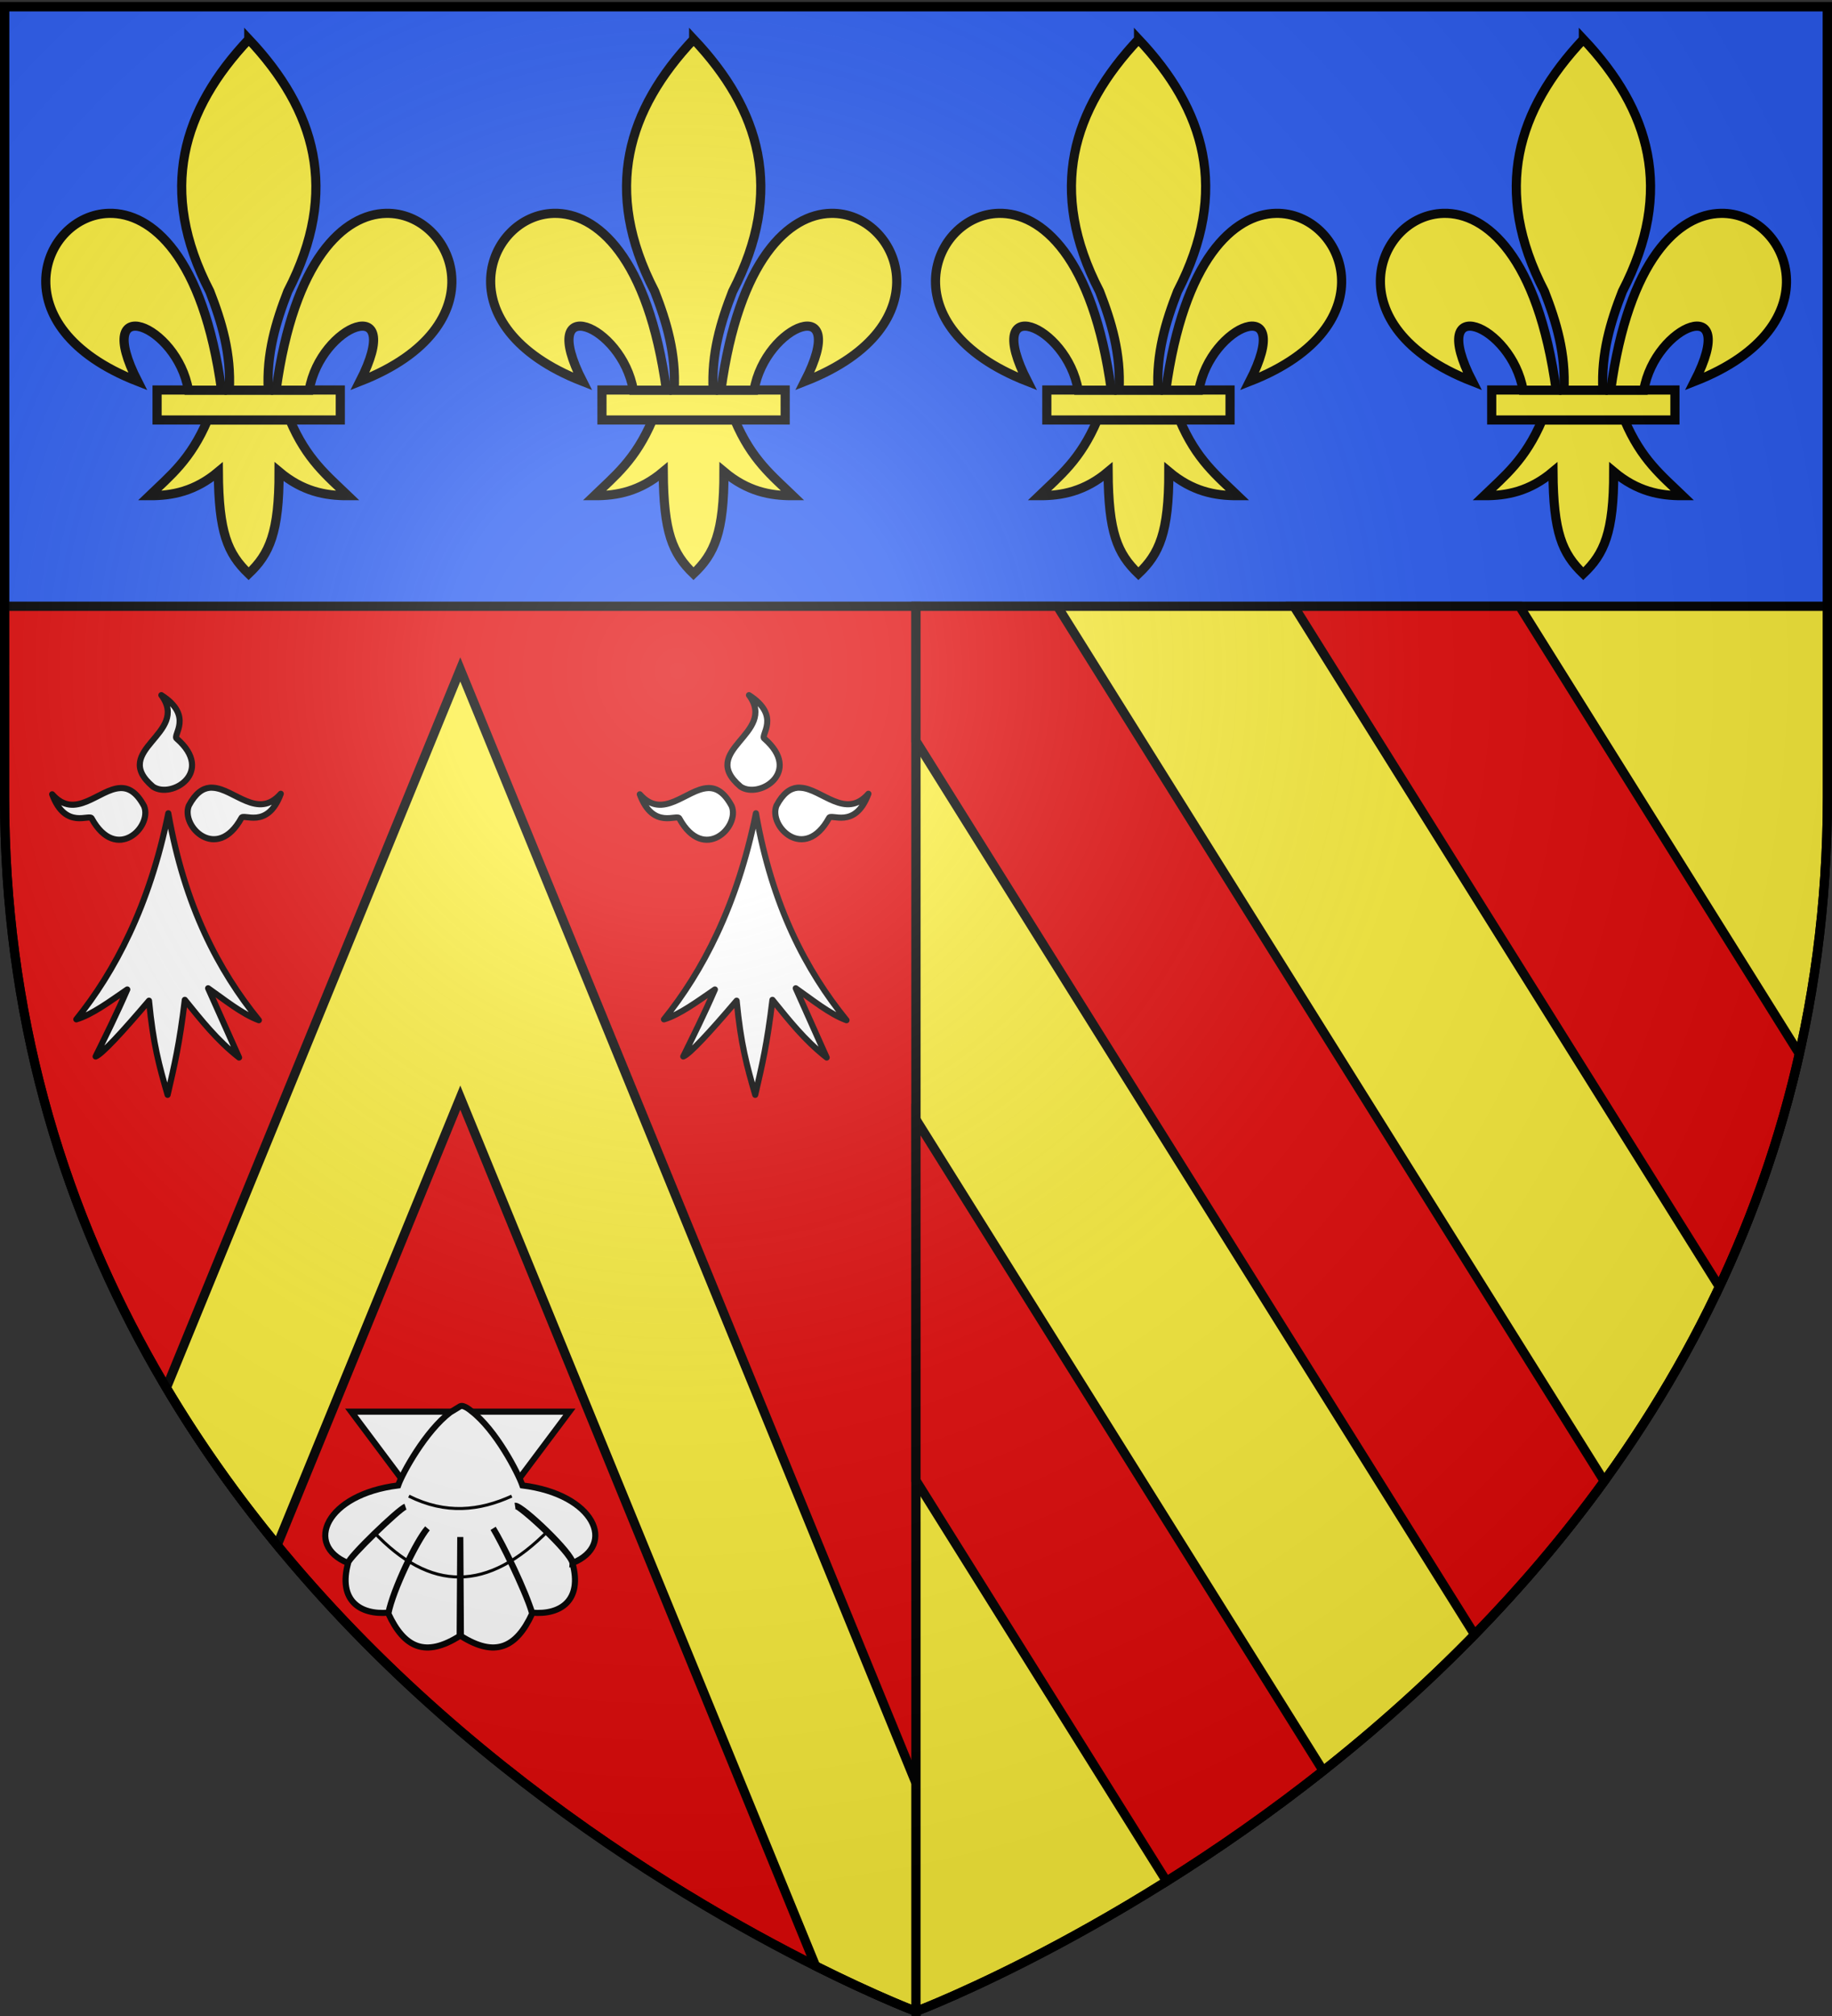 <svg xmlns="http://www.w3.org/2000/svg" xmlns:xlink="http://www.w3.org/1999/xlink" width="600" height="660" version="1.0"><rect width="100%" height="100%" fill="#333333" stroke="none"/><desc>Flag of Canton of Valais (Wallis)</desc><defs><radialGradient xlink:href="#b" id="c" cx="221.445" cy="226.331" r="300" fx="221.445" fy="226.331" gradientTransform="matrix(1.353 0 0 1.349 -77.63 -85.747)" gradientUnits="userSpaceOnUse"/><linearGradient id="b"><stop offset="0" style="stop-color:white;stop-opacity:.314"/><stop offset=".19" style="stop-color:white;stop-opacity:.251"/><stop offset=".6" style="stop-color:#6b6b6b;stop-opacity:.125"/><stop offset="1" style="stop-color:black;stop-opacity:.125"/></linearGradient></defs><g style="display:inline"><path d="M1.5 2.188V198.5h597V2.188z" style="opacity:1;fill:#2b5df2;fill-opacity:1;stroke:#000;stroke-width:3;stroke-miterlimit:4;stroke-dasharray:none;stroke-opacity:1"/><path d="M1.5 198.5v62.219C1.5 546.17 300 658.5 300 658.5v-460z" style="fill:#e20909;fill-opacity:1;fill-rule:evenodd;stroke:#000;stroke-width:3;stroke-linecap:butt;stroke-linejoin:miter;stroke-miterlimit:4;stroke-dasharray:none;stroke-opacity:1;display:inline"/><path d="m150.75 219.156-28.687 70.094L54.5 454.344c11.039 18.537 23.29 35.692 36.281 51.5l59.969-146.5 116.375 284.281C287.285 653.716 300 658.5 300 658.5v-74.719L179.438 289.22z" style="opacity:1;fill:#fcef3c;fill-opacity:1;stroke:#000;stroke-width:3;stroke-miterlimit:4;stroke-dasharray:none;stroke-opacity:1"/><path d="M300 198.5v460s298.5-112.33 298.5-397.781V198.5z" style="fill:#fcef3c;fill-opacity:1;fill-rule:evenodd;stroke:#000;stroke-width:3;stroke-linecap:butt;stroke-linejoin:miter;stroke-miterlimit:4;stroke-dasharray:none;stroke-opacity:1;display:inline"/><path d="M300 198.5v44.094l182.938 292.531c14.821-15.2 29.21-31.91 42.468-50.219L346.313 198.5zm123.781 0 139.313 222.781c11.049-23.472 20.029-48.873 26.187-76.281l-91.593-146.5zM300 366.5v118.188l82.063 131.218c16.11-10.12 33.547-22.162 51.28-36.187z" style="opacity:1;fill:#e20909;fill-opacity:1;stroke:#000;stroke-width:3;stroke-miterlimit:4;stroke-dasharray:none;stroke-opacity:1"/></g><g style="display:inline"><path d="M29.739 62.946c-2.69 6.35-6.016 8.922-9.244 12.043 3.619.016 7.225-.679 10.963-3.814.064 9.675 1.458 12.982 4.819 16.232 3.323-3.149 4.859-6.547 4.847-16.232 3.738 3.135 7.335 3.83 10.954 3.814-3.228-3.121-6.545-5.693-9.235-12.043z" style="fill:#fcef3c;fill-opacity:1;fill-rule:evenodd;stroke:#000;stroke-width:1.458;stroke-linecap:butt;stroke-linejoin:miter;stroke-miterlimit:4;stroke-dasharray:none;stroke-opacity:1" transform="matrix(2.058 0 0 2.058 6.77 7.946)"/><path d="M21.707 58.178h29.159v4.772H21.707z" style="color:#000;fill:#fcef3c;fill-opacity:1;fill-rule:nonzero;stroke:#000;stroke-width:1.458;stroke-linecap:butt;stroke-linejoin:miter;marker:none;marker-start:none;marker-mid:none;marker-end:none;stroke-miterlimit:4;stroke-dasharray:none;stroke-dashoffset:0;stroke-opacity:1;visibility:visible;display:inline;overflow:visible" transform="matrix(2.058 0 0 2.058 6.77 7.946)"/><path d="M126.281 7.938C91.34 45.032 77.89 87.763 105.656 141.28c6.342 16.259 11.339 33.045 10.313 52.25h20.625c-1.026-19.205 3.97-35.991 10.312-52.25 27.767-53.518 14.317-96.249-20.625-133.343z" style="fill:#fcef3c;fill-opacity:1;fill-rule:evenodd;stroke:#000;stroke-width:4.849;stroke-linecap:butt;stroke-linejoin:miter;stroke-miterlimit:4;stroke-dasharray:none;stroke-opacity:1" transform="translate(3.317 7.946)scale(.619)"/><path d="M52.25 100c-35.235.845-58.727 60.018 15.219 88.875-24.44-47.874 20.895-30.132 26.875 4.656h17.531c-9.68-70.66-37.052-94.073-59.625-93.531zM198.969 100c-22.302.418-48.765 24.284-58.25 93.531h17.5c5.98-34.788 51.346-52.53 26.906-4.656 74.894-29.227 49.821-89.549 13.844-88.875z" style="fill:#fcef3c;fill-opacity:1;fill-rule:evenodd;stroke:#000;stroke-width:4.849;stroke-linecap:butt;stroke-linejoin:miter;stroke-miterlimit:4;stroke-dasharray:none;stroke-opacity:1" transform="translate(3.317 7.946)scale(.619)"/></g><g style="display:inline"><path d="M29.739 62.946c-2.69 6.35-6.016 8.922-9.244 12.043 3.619.016 7.225-.679 10.963-3.814.064 9.675 1.458 12.982 4.819 16.232 3.323-3.149 4.859-6.547 4.847-16.232 3.738 3.135 7.335 3.83 10.954 3.814-3.228-3.121-6.545-5.693-9.235-12.043z" style="fill:#fcef3c;fill-opacity:1;fill-rule:evenodd;stroke:#000;stroke-width:1.458;stroke-linecap:butt;stroke-linejoin:miter;stroke-miterlimit:4;stroke-dasharray:none;stroke-opacity:1" transform="matrix(2.058 0 0 2.058 443.874 7.946)"/><path d="M21.707 58.178h29.159v4.772H21.707z" style="color:#000;fill:#fcef3c;fill-opacity:1;fill-rule:nonzero;stroke:#000;stroke-width:1.458;stroke-linecap:butt;stroke-linejoin:miter;marker:none;marker-start:none;marker-mid:none;marker-end:none;stroke-miterlimit:4;stroke-dasharray:none;stroke-dashoffset:0;stroke-opacity:1;visibility:visible;display:inline;overflow:visible" transform="matrix(2.058 0 0 2.058 443.874 7.946)"/><path d="M126.281 7.938C91.34 45.032 77.89 87.763 105.656 141.28c6.342 16.259 11.339 33.045 10.313 52.25h20.625c-1.026-19.205 3.97-35.991 10.312-52.25 27.767-53.518 14.317-96.249-20.625-133.343z" style="fill:#fcef3c;fill-opacity:1;fill-rule:evenodd;stroke:#000;stroke-width:4.849;stroke-linecap:butt;stroke-linejoin:miter;stroke-miterlimit:4;stroke-dasharray:none;stroke-opacity:1" transform="translate(440.42 7.946)scale(.619)"/><path d="M52.25 100c-35.235.845-58.727 60.018 15.219 88.875-24.44-47.874 20.895-30.132 26.875 4.656h17.531c-9.68-70.66-37.052-94.073-59.625-93.531zM198.969 100c-22.302.418-48.765 24.284-58.25 93.531h17.5c5.98-34.788 51.346-52.53 26.906-4.656 74.894-29.227 49.821-89.549 13.844-88.875z" style="fill:#fcef3c;fill-opacity:1;fill-rule:evenodd;stroke:#000;stroke-width:4.849;stroke-linecap:butt;stroke-linejoin:miter;stroke-miterlimit:4;stroke-dasharray:none;stroke-opacity:1" transform="translate(440.42 7.946)scale(.619)"/></g><g style="display:inline"><path d="M29.739 62.946c-2.69 6.35-6.016 8.922-9.244 12.043 3.619.016 7.225-.679 10.963-3.814.064 9.675 1.458 12.982 4.819 16.232 3.323-3.149 4.859-6.547 4.847-16.232 3.738 3.135 7.335 3.83 10.954 3.814-3.228-3.121-6.545-5.693-9.235-12.043z" style="fill:#fcef3c;fill-opacity:1;fill-rule:evenodd;stroke:#000;stroke-width:1.458;stroke-linecap:butt;stroke-linejoin:miter;stroke-miterlimit:4;stroke-dasharray:none;stroke-opacity:1" transform="matrix(2.058 0 0 2.058 152.472 7.946)"/><path d="M21.707 58.178h29.159v4.772H21.707z" style="color:#000;fill:#fcef3c;fill-opacity:1;fill-rule:nonzero;stroke:#000;stroke-width:1.458;stroke-linecap:butt;stroke-linejoin:miter;marker:none;marker-start:none;marker-mid:none;marker-end:none;stroke-miterlimit:4;stroke-dasharray:none;stroke-dashoffset:0;stroke-opacity:1;visibility:visible;display:inline;overflow:visible" transform="matrix(2.058 0 0 2.058 152.472 7.946)"/><path d="M126.281 7.938C91.34 45.032 77.89 87.763 105.656 141.28c6.342 16.259 11.339 33.045 10.313 52.25h20.625c-1.026-19.205 3.97-35.991 10.312-52.25 27.767-53.518 14.317-96.249-20.625-133.343z" style="fill:#fcef3c;fill-opacity:1;fill-rule:evenodd;stroke:#000;stroke-width:4.849;stroke-linecap:butt;stroke-linejoin:miter;stroke-miterlimit:4;stroke-dasharray:none;stroke-opacity:1" transform="translate(149.018 7.946)scale(.619)"/><path d="M52.25 100c-35.235.845-58.727 60.018 15.219 88.875-24.44-47.874 20.895-30.132 26.875 4.656h17.531c-9.68-70.66-37.052-94.073-59.625-93.531zM198.969 100c-22.302.418-48.765 24.284-58.25 93.531h17.5c5.98-34.788 51.346-52.53 26.906-4.656 74.894-29.227 49.821-89.549 13.844-88.875z" style="fill:#fcef3c;fill-opacity:1;fill-rule:evenodd;stroke:#000;stroke-width:4.849;stroke-linecap:butt;stroke-linejoin:miter;stroke-miterlimit:4;stroke-dasharray:none;stroke-opacity:1" transform="translate(149.018 7.946)scale(.619)"/></g><g style="display:inline"><path d="M29.739 62.946c-2.69 6.35-6.016 8.922-9.244 12.043 3.619.016 7.225-.679 10.963-3.814.064 9.675 1.458 12.982 4.819 16.232 3.323-3.149 4.859-6.547 4.847-16.232 3.738 3.135 7.335 3.83 10.954 3.814-3.228-3.121-6.545-5.693-9.235-12.043z" style="fill:#fcef3c;fill-opacity:1;fill-rule:evenodd;stroke:#000;stroke-width:1.458;stroke-linecap:butt;stroke-linejoin:miter;stroke-miterlimit:4;stroke-dasharray:none;stroke-opacity:1" transform="matrix(2.058 0 0 2.058 298.173 7.946)"/><path d="M21.707 58.178h29.159v4.772H21.707z" style="color:#000;fill:#fcef3c;fill-opacity:1;fill-rule:nonzero;stroke:#000;stroke-width:1.458;stroke-linecap:butt;stroke-linejoin:miter;marker:none;marker-start:none;marker-mid:none;marker-end:none;stroke-miterlimit:4;stroke-dasharray:none;stroke-dashoffset:0;stroke-opacity:1;visibility:visible;display:inline;overflow:visible" transform="matrix(2.058 0 0 2.058 298.173 7.946)"/><path d="M126.281 7.938C91.34 45.032 77.89 87.763 105.656 141.28c6.342 16.259 11.339 33.045 10.313 52.25h20.625c-1.026-19.205 3.97-35.991 10.312-52.25 27.767-53.518 14.317-96.249-20.625-133.343z" style="fill:#fcef3c;fill-opacity:1;fill-rule:evenodd;stroke:#000;stroke-width:4.849;stroke-linecap:butt;stroke-linejoin:miter;stroke-miterlimit:4;stroke-dasharray:none;stroke-opacity:1" transform="translate(294.719 7.946)scale(.619)"/><path d="M52.25 100c-35.235.845-58.727 60.018 15.219 88.875-24.44-47.874 20.895-30.132 26.875 4.656h17.531c-9.68-70.66-37.052-94.073-59.625-93.531zM198.969 100c-22.302.418-48.765 24.284-58.25 93.531h17.5c5.98-34.788 51.346-52.53 26.906-4.656 74.894-29.227 49.821-89.549 13.844-88.875z" style="fill:#fcef3c;fill-opacity:1;fill-rule:evenodd;stroke:#000;stroke-width:4.849;stroke-linecap:butt;stroke-linejoin:miter;stroke-miterlimit:4;stroke-dasharray:none;stroke-opacity:1" transform="translate(294.719 7.946)scale(.619)"/></g><path d="M52.843 227.576c9.48 12.774-17.025 17.88-2.733 29.97 6.095 4.106 20.309-4.798 7.8-15.72-1.616-.935 5.647-7.4-5.067-14.25m15.829 30.31c-2.371.243-4.675 1.824-6.833 5.881-2.705 6.801 9.189 18.574 17.196 4.071.566-1.77 8.528 3.903 12.925-7.973-7.538 8.605-15.263-1.64-22.263-1.979-.342-.017-.686-.035-1.025 0m-29.323.113c-7 .34-14.725 10.64-22.263 2.036 4.396 11.875 12.415 6.203 12.982 7.973 8.007 14.502 19.844 2.73 17.138-4.071-2.465-4.637-5.118-6.07-7.857-5.938m15.772 8.256c-6.165 30.43-17.638 51.973-30.12 67.462 5.188-1.546 11.042-5.937 16.682-9.783-3.45 7.98-6.913 14.9-10.363 21.94 2.06-.758 8.604-7.837 17.48-18.264 1.392 14.334 3.282 21.099 6.093 30.819 2.238-9.704 3.86-16.355 5.637-31.102 5.35 6.595 10.524 13.23 17.765 18.887L68.16 323.538c5.248 3.645 11.06 8.428 16.626 10.462-13.197-16.262-24.337-37.312-29.665-67.745M245.298 227.576c9.48 12.774-17.025 17.88-2.734 29.97 6.096 4.106 20.31-4.798 7.801-15.72-1.616-.935 5.647-7.4-5.067-14.25m15.828 30.31c-2.37.243-4.675 1.824-6.832 5.881-2.706 6.801 9.188 18.574 17.195 4.071.567-1.77 8.529 3.903 12.925-7.973-7.538 8.605-15.262-1.64-22.263-1.979-.342-.017-.686-.035-1.025 0m-29.323.113c-7 .34-14.725 10.64-22.263 2.036 4.397 11.875 12.416 6.203 12.982 7.973 8.007 14.502 19.844 2.73 17.139-4.071-2.466-4.637-5.119-6.07-7.858-5.938m15.772 8.256c-6.164 30.43-17.637 51.973-30.12 67.462 5.189-1.546 11.042-5.937 16.683-9.783-3.45 7.98-6.914 14.9-10.363 21.94 2.06-.758 8.604-7.837 17.48-18.264 1.391 14.334 3.282 21.099 6.092 30.819 2.238-9.704 3.861-16.355 5.637-31.102 5.351 6.595 10.525 13.23 17.765 18.887l-10.135-22.676c5.249 3.645 11.06 8.428 16.626 10.462-13.197-16.262-24.337-37.312-29.665-67.745" style="fill:#fff;fill-opacity:1;fill-rule:evenodd;stroke:#000;stroke-width:2;stroke-linecap:round;stroke-linejoin:round;stroke-miterlimit:4;stroke-dasharray:none;stroke-opacity:1;display:inline"/><g style="display:inline"><path d="m115.475 464.154 35.71 47.708 35.727-47.708h-71.437z" style="fill:#fff;fill-opacity:1;fill-rule:evenodd;stroke:#000;stroke-width:2;stroke-linecap:butt;stroke-linejoin:miter;stroke-miterlimit:4;stroke-dasharray:none;stroke-opacity:1" transform="translate(-.443 -2)"/><path d="M147.86 464.399c-8.033 6.114-15.594 19.784-17.023 23.902-23.73 2.944-30.85 19.539-16.436 25.388.342-1.849 16.878-17.815 18.81-18.415-2.302.852-18.845 16.747-18.76 18.448-3.31 12.162 3.813 17.051 13.216 16.24 1.517-7.534 9.159-23.616 12.762-27.602-3.523 4.278-11.318 20.168-12.794 27.895 5.194 11.253 12.162 14.409 23.362 7.336l.196-32.408.196 32.408c11.201 7.073 18.152 3.917 23.347-7.336-1.878-6.924-9.63-22.87-12.778-27.895 2.485 4.073 10.05 19.228 12.761 27.601 9.404.812 16.527-4.077 13.217-16.24-.535-3.658-17.408-19.029-18.777-18.77 2.195-.24 19.001 15.788 18.826 18.738 14.415-5.85 7.294-22.444-16.435-25.388-1.43-4.118-8.7-18.224-16.733-24.338 0 0-2.427-2.142-3.624-1.59z" style="fill:#fff;fill-opacity:1;fill-rule:evenodd;stroke:#000;stroke-width:2;stroke-linecap:butt;stroke-linejoin:miter;stroke-miterlimit:4;stroke-dasharray:none;stroke-opacity:1" transform="translate(-.443 -2)"/><path d="M134.342 491.802c12.094 6.022 23.153 4.795 33.702 0M122.802 503.505c18.595 19.705 37.301 19.907 57.445-.663" style="fill:none;fill-rule:evenodd;stroke:#000;stroke-width:1;stroke-linecap:butt;stroke-linejoin:miter;stroke-miterlimit:4;stroke-dasharray:none;stroke-opacity:1" transform="translate(-.443 -2)"/></g><path d="M300 658.5s298.5-112.32 298.5-397.772V2.176H1.5v258.552C1.5 546.18 300 658.5 300 658.5" style="opacity:1;fill:url(#c);fill-opacity:1;fill-rule:evenodd;stroke:none;stroke-width:1px;stroke-linecap:butt;stroke-linejoin:miter;stroke-opacity:1"/><path d="M300 658.5S1.5 546.18 1.5 260.728V2.176h597v258.552C598.5 546.18 300 658.5 300 658.5z" style="opacity:1;fill:none;fill-opacity:1;fill-rule:evenodd;stroke:#000;stroke-width:3;stroke-linecap:butt;stroke-linejoin:miter;stroke-miterlimit:4;stroke-dasharray:none;stroke-opacity:1"/></svg>